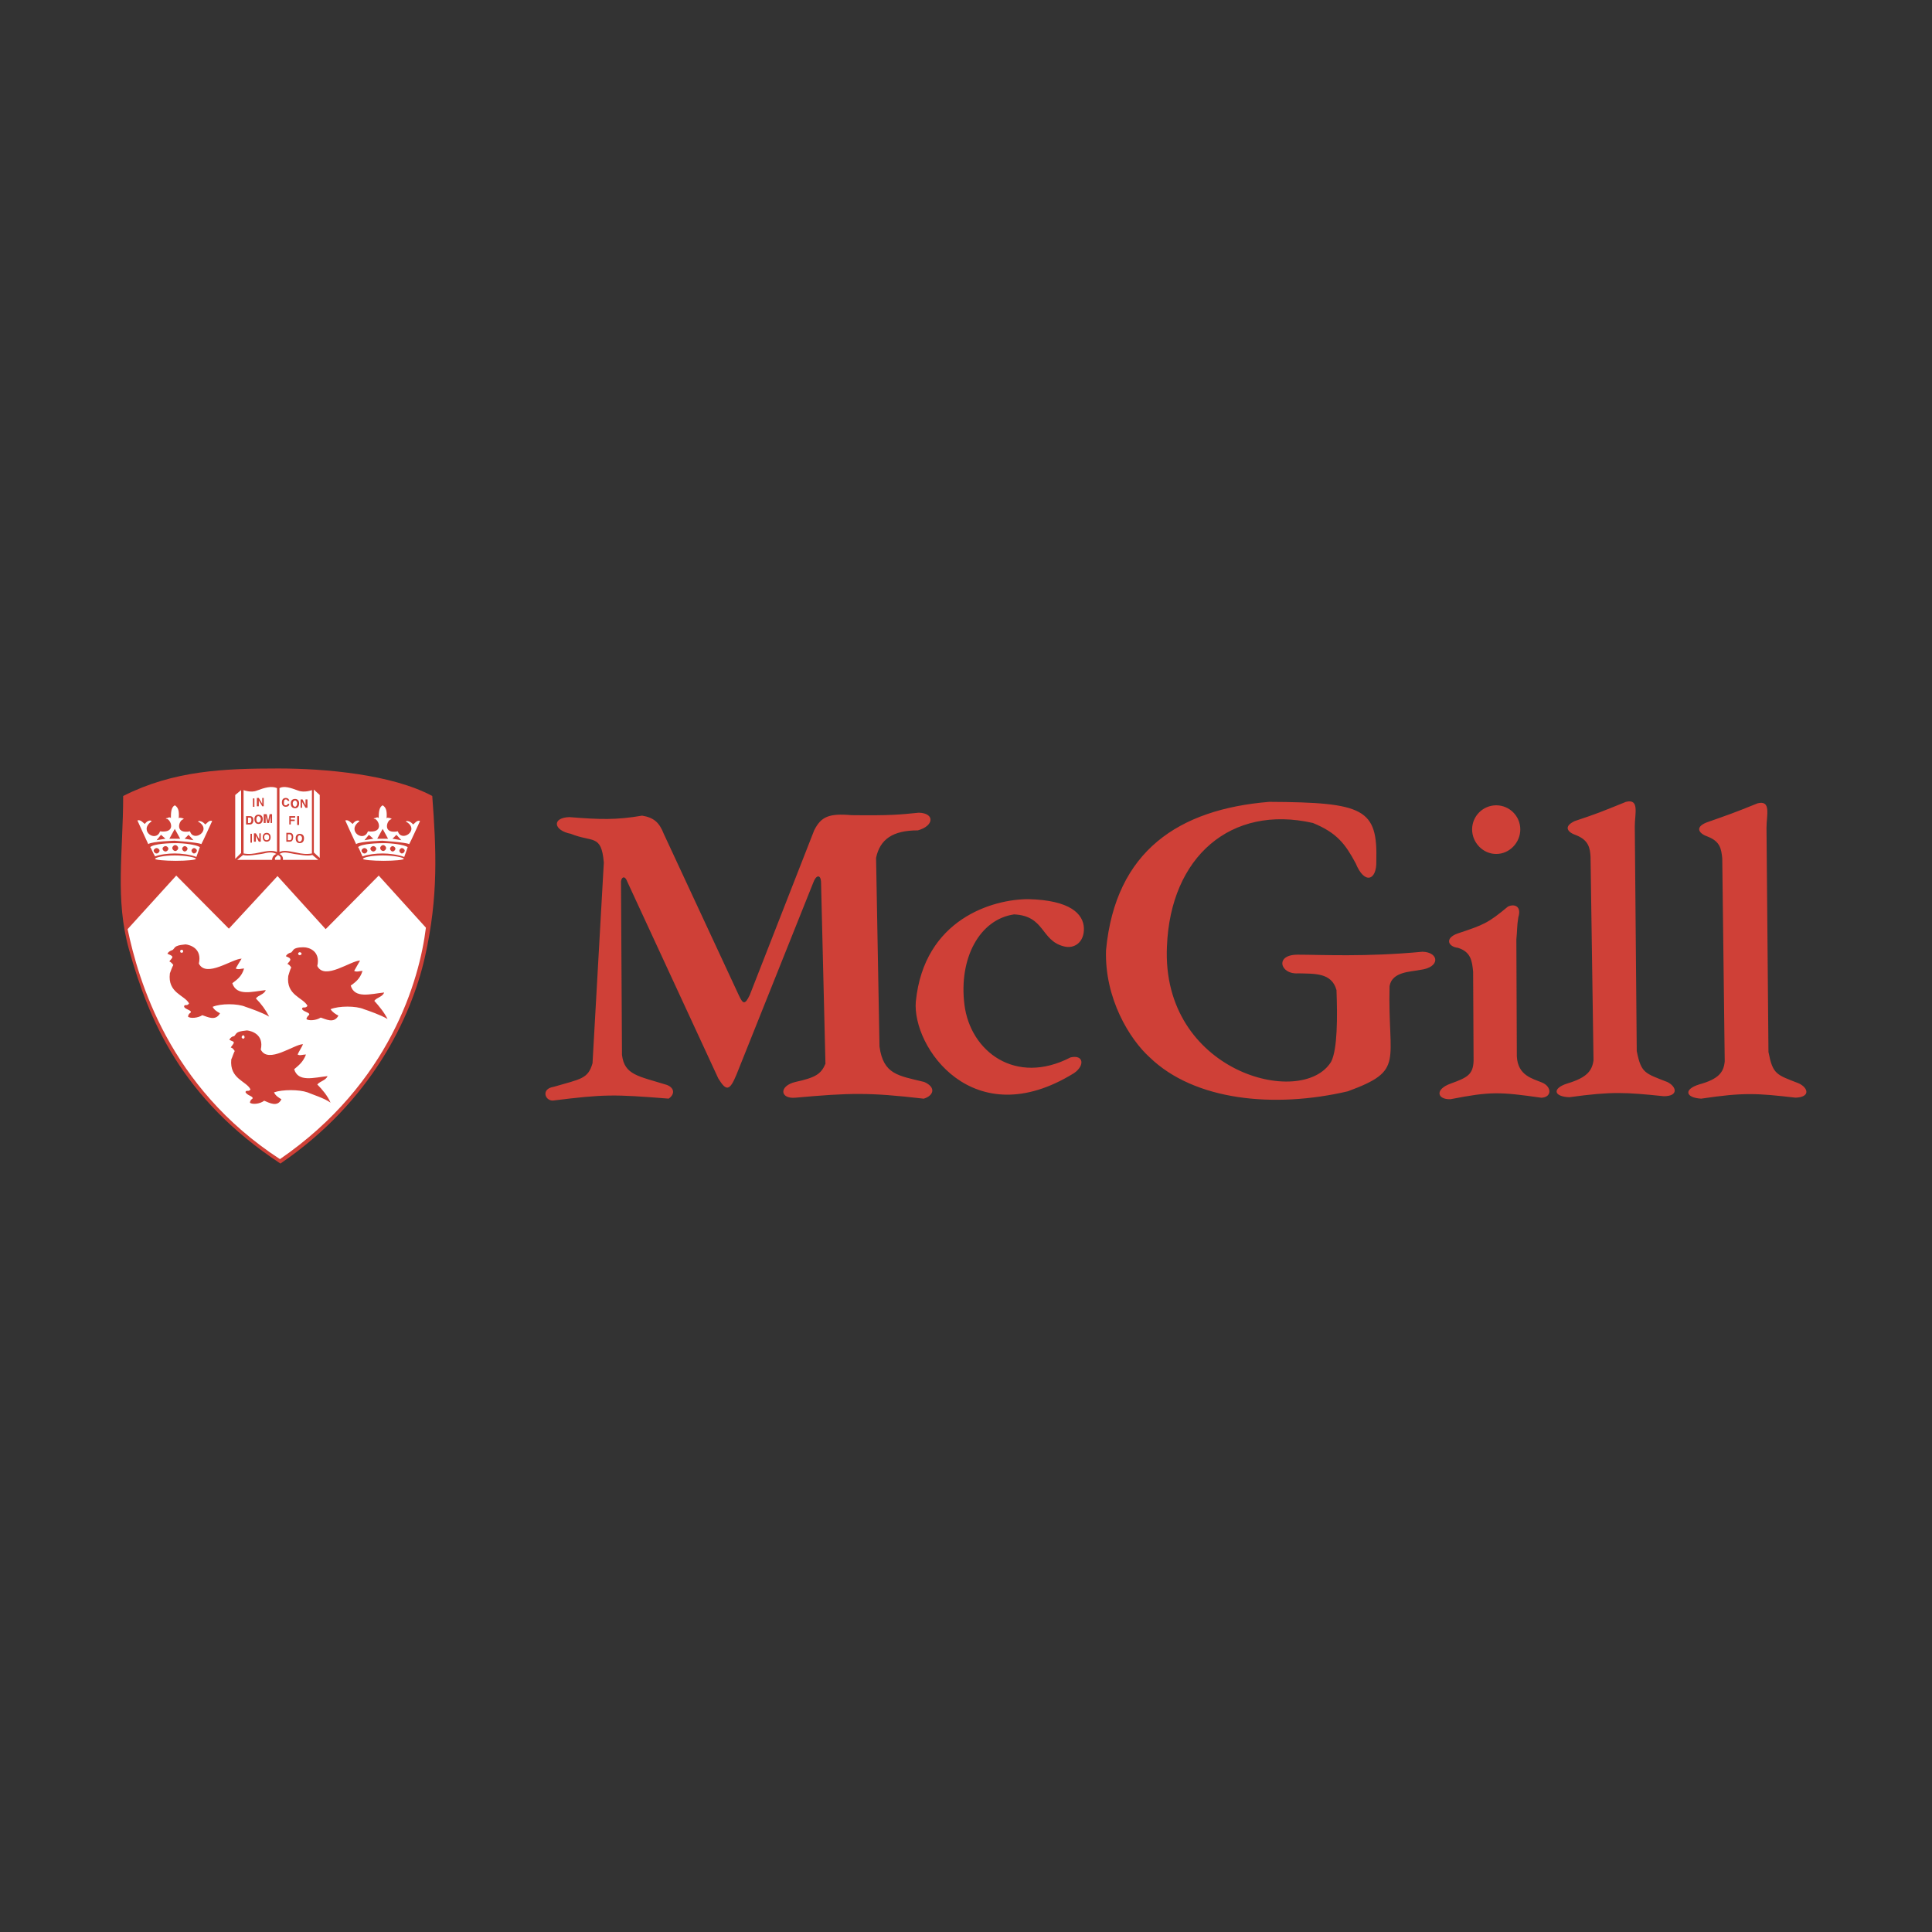 <svg viewBox="0 0 800 800" height="800" width="800" xmlns="http://www.w3.org/2000/svg" data-name="Layer 1" id="Layer_1">
  <rect x="0" y="0" width="800" height="800" fill="#333333" stroke="none"/>
  <defs>
    <style>
      .cls-1 {
        fill: #fff;
      }

      .cls-1, .cls-2 {
        fill-rule: evenodd;
      }

      .cls-2 {
        fill: #cf4037;
      }
    </style>
  </defs>
  <path d="M53.45,393.29c-5.9-20.96-2.45-40.29-2.45-63.69,20.96-10.58,41.72-11.39,64.3-11.39,19.33,0,47,2.44,63.69,11.39,1.63,21.98,2.65,41.51-3.05,66.74-5.7,25.03-22.18,59.83-59.82,85.46-41.1-27.06-54.53-59.62-62.67-88.51h0Z" class="cls-2"></path>
  <path d="M72.98,362.56l-20.14,22.18c4.48,21.16,17.09,65.32,63.08,95.23,45.58-31.34,57.79-74.27,60.44-95.84l-19.54-21.57-21.97,22.18-19.94-21.97-20.14,21.77-21.78-21.97h0ZM168.42,340.38c-.21,0-.61-.2,0-.41.41,0,1.42,0,2.65,1.43.41-.2,1.63-2.03,2.85-1.43,0,0-4.07,8.96-4.48,9.56-1.63-.81-12.01-1.42-10.99-1.42.81,0-9.36.2-10.99,1.42-.41-.81-4.48-9.77-4.48-9.77,1.22-.61,2.65,1.22,3.05,1.42,1.02-1.42,2.03-1.42,2.24-1.42,1.02.2.41.41.2.61-4.88,3.87,2.24,8.55,3.87,3.87,6.51.81,4.68-4.27,3.05-5.09-1.22-.2-.41-.41,0-.41.61-.41,1.42-.41,1.42.2,0-2.85.2-4.68,1.63-5.49,1.63,1.02,1.83,2.65,1.63,5.49.2-.61.81-.2,1.43-.2.2.2,1.22.2.2.61-1.63.61-3.25,6.1,3.05,4.88,1.42,4.69,9.15-.4,3.66-3.86h0ZM164.15,345.67l2.03,2.24-3.66-.61,1.63-1.62h0ZM158.45,343.23l2.24,4.07h-4.48l2.24-4.07ZM152.75,345.67l-1.83,2.24,3.66-.61-1.83-1.62h0Z" class="cls-1"></path>
  <path d="M150.1,354.63c-.61-1.22-1.42-3.46-1.83-3.87,1.63-1.43,8.14-1.63,10.58-1.63,3.46,0,8.34.61,9.97,1.63,0,0-.81,2.44-1.43,4.07-2.85-1.02-6.51-1.43-8.95-1.43-2.85,0-6.1.41-8.34,1.22h0ZM166.38,351.17c.61,0,1.22.61,1.22,1.02-.04.66-.57,1.18-1.22,1.22-.41,0-1.02-.61-1.02-1.22,0-.41.61-1.02,1.02-1.02ZM162.52,350.35c.61,0,1.22.61,1.22,1.02,0,.61-.61,1.22-1.22,1.22-.41,0-1.02-.61-1.02-1.22,0-.41.61-1.02,1.02-1.02ZM158.65,349.94c.61,0,1.22.61,1.22,1.22s-.61,1.22-1.22,1.22c-.66-.04-1.18-.57-1.22-1.22,0-.61.62-1.22,1.22-1.22ZM154.58,350.35c.61,0,1.22.61,1.22,1.02,0,.61-.61,1.22-1.22,1.22s-1.22-.61-1.22-1.22c0-.41.62-1.02,1.22-1.02ZM150.92,351.17c.61,0,1.22.61,1.22,1.02,0,.61-.61,1.22-1.22,1.22s-1.22-.61-1.22-1.22c0-.41.61-1.02,1.22-1.02Z" class="cls-1"></path>
  <path d="M158.45,354.22c4.48,0,8.75.81,8.75,1.42,0,.41-3.66.81-8.34.81s-8.55-.41-8.55-.81c0-.61,3.67-1.42,8.14-1.42h0ZM100.86,327.16s3.05,1.22,5.5.2c3.25-1.22,6.1-2.03,8.34-1.02v26.45c-1.83-.81-4.27-.41-7.12.2-2.85.61-4.48.81-6.72.41v-26.25h0ZM109.41,346.69c0-1.02.61-1.22,1.02-1.22s1.02.2,1.02,1.22-.61,1.22-1.02,1.22-1.02-.21-1.02-1.22ZM108.8,346.69c0,1.63,1.22,1.83,1.63,1.83s1.63-.2,1.63-1.83-1.22-1.83-1.63-1.83-1.63.2-1.63,1.83ZM107.37,347.5l-1.42-2.44h-.81v3.46h.81v-2.44l1.22,2.44h.81v-3.46h-.61v2.44h0ZM103.71,348.93h.61v-3.67h-.61v3.67ZM112.66,337.12h-1.02l-.61,2.85-.61-2.85h-1.22v3.66h.81v-3.05l.61,3.05h.81l.61-3.05v3.05h.61v-3.67h0ZM106.15,339.16c0-.81.41-1.22.81-1.22s1.02.41,1.02,1.22c0,1.02-.61,1.42-1.02,1.42s-.81-.41-.81-1.42ZM105.34,339.16c0,1.83,1.22,2.03,1.63,2.03.61,0,1.83-.2,1.83-2.03,0-1.63-1.22-1.83-1.83-1.83-.41,0-1.63.2-1.63,1.83ZM102.69,338.55h.61c.41,0,.81,0,.81,1.02,0,.61-.21,1.22-.81,1.22h-.61v-2.24h0ZM101.88,341.4h1.63c1.22,0,1.43-1.22,1.43-1.83s-.2-1.62-1.43-1.62h-1.63v3.46h0ZM108.59,332.85l-1.43-2.44h-.81v3.46h.81v-2.44l1.43,2.44h.61v-3.46h-.61v2.44ZM104.73,334.07h.61v-3.46h-.61v3.46ZM99.84,327.16l-2.44,2.03v26.45l2.44-2.44v-26.05h0Z" class="cls-1"></path>
  <path d="M98.22,356.05l2.44-2.03c1.83.61,5.7-.2,7.53-.41,2.85-.61,4.27-1.02,6.31,0-1.08.32-1.83,1.31-1.83,2.44h-14.45,0ZM131.79,356.05l-2.44-2.03c-2.03.61-5.49-.2-7.53-.41-3.25-.61-4.27-1.02-6.1,0,1.02.41,1.63,1.42,1.42,2.44h14.66ZM129.96,326.95l2.44,2.24v26.05l-2.44-2.24v-26.05Z" class="cls-1"></path>
  <path d="M129.15,327.16s-3.05,1.22-5.7.2c-3.26-1.22-5.9-2.03-7.73-1.02v26.45c1.63-.81,3.66-.41,6.72.2,2.85.61,4.48.81,6.72.41v-26.25h0ZM118.57,348.52h1.42c1.22,0,1.42-1.22,1.42-2.04,0-.61-.2-1.63-1.42-1.63h-1.42v3.67h0ZM119.17,345.47h.81c.2,0,.81.2.81,1.22,0,.61-.21,1.22-.81,1.22h-.81v-2.44ZM122.43,347.1c0,1.83,1.22,2.03,1.63,2.03.61,0,1.83-.2,1.83-2.03,0-1.63-1.22-1.83-1.83-1.83-.41,0-1.63.2-1.63,1.83ZM123.24,347.1c0-.81.41-1.22.81-1.22s1.02.41,1.02,1.22c0,1.02-.61,1.43-1.02,1.43s-.81-.41-.81-1.43ZM120.4,339.97h1.63v-.61h-1.63v-.81h1.83v-.61h-2.44v3.46h.61v-1.43ZM123.04,341.6h.81v-3.66h-.81v3.66ZM119.79,331.63c0-.41-.41-1.22-1.43-1.22s-1.63.61-1.63,1.83.61,1.83,1.63,1.83c.81,0,1.43-.41,1.43-1.22h-.61c-.2.41-.41.61-.81.61-.81,0-.81-.41-.81-1.22,0-1.02.41-1.22.81-1.22.61,0,.61.41.81.61h.61ZM120.4,332.65c0,1.83,1.22,2.03,1.83,2.03.41,0,1.63-.2,1.63-2.03,0-1.63-1.22-1.83-1.63-1.83-.61,0-1.83.2-1.83,1.83ZM121.21,332.65c0-.81.61-1.22,1.02-1.22.2,0,.81.41.81,1.22,0,1.02-.61,1.43-.81,1.43-.41,0-1.02-.41-1.02-1.43ZM126.5,333.46l-1.22-2.44h-.81v3.46h.61v-2.44l1.43,2.44h.81v-3.46h-.81v2.44h0ZM115.11,354.01c-1.02,1.02-1.43,1.02-1.22,2.03h2.24c.21-1.02,0-1.42-1.01-2.03Z" class="cls-1"></path>
  <path d="M70.34,403.05c.21-.61,1.02-2.85,1.43-3.46-.41-.61-1.22-1.42-1.63-1.42.2-.61,1.42-1.43,1.22-2.04-.41-.61-.81-.61-2.04-1.22.41-.81,1.22-1.22,1.83-1.42.81-.21.81-1.02,1.83-1.63,1.22-.61,2.44-.61,3.86-.81,1.83.2,6.92,1.63,5.5,7.94,3.05,6.1,13.84-2.03,17.71-2.03-.81,1.22-1.63,2.65-2.44,4.07,1.02.6,2.44,0,3.46,0-1.02,3.46-3.05,4.68-4.88,6.1,1.83,5.49,8.14,3.46,13.84,2.85-.61,1.83-3.05,2.03-4.07,3.46,2.21,2.21,4.07,4.75,5.49,7.53-2.65-1.62-7.94-3.45-9.77-4.06-3.25-1.43-10.38-1.43-13.63,0,.61,1.22,1.83,2.03,3.05,2.65-1.83,3.46-5.29,1.42-7.33.81-1.83,1.22-5.09,1.42-5.9.6,0,0,0-1.02,1.02-1.62.81-1.02-2.04-1.23-2.65-2.44,0-1.43,1.22,0,2.04-1.43-1.84-3.47-8.96-4.28-7.94-12.42h0ZM75.22,393.29c.41,0,.61.21.61.61s-.2.61-.61.61-.61-.2-.61-.61c0-.41.21-.61.61-.61ZM119.38,404.07c.2-.61.81-2.85,1.22-3.46-.41-.61-1.02-1.42-1.63-1.42.41-.61,1.43-1.43,1.22-2.04s-.61-.61-1.83-1.22c.41-.81,1.22-1.22,1.83-1.43.81,0,.81-1.02,1.83-1.63,1.22-.61,2.44-.61,3.87-.61,1.83,0,6.92,1.42,5.49,7.73,3.05,6.11,13.84-2.24,17.71-2.24l-2.44,4.27c1.02.61,2.44,0,3.46,0-1.02,3.46-3.25,4.88-4.88,6.1,1.63,5.49,8.14,3.46,13.83,2.85-.61,1.83-3.05,2.03-4.07,3.46,1.83,2.03,4.07,4.68,5.49,7.53-2.65-1.63-7.94-3.46-9.77-4.07-3.25-1.43-10.38-1.43-13.84,0,.81,1.22,2.03,2.03,3.26,2.65-1.83,3.46-5.29,1.43-7.33.81-1.83,1.22-5.09,1.43-5.9.61,0,0,0-.81,1.02-1.63.81-1.02-2.03-1.23-2.85-2.44,0-1.43,1.43,0,2.24-1.43-1.83-3.47-8.96-4.28-7.94-12.42h0ZM124.06,394.3c.41,0,.81.2.81.61s-.41.61-.81.61c-.2,0-.61-.2-.61-.61s.41-.61.61-.61ZM95.77,438.67c.41-.81,1.02-2.86,1.43-3.46-.41-.61-1.02-1.43-1.63-1.43.2-.61,1.42-1.63,1.22-2.23-.2-.41-.81-.41-1.83-1.02.41-.81,1.22-1.42,1.83-1.42.61-.2.61-1.02,1.63-1.63,1.22-.61,2.65-.61,3.86-.81,1.83.2,7.12,1.63,5.7,7.94,3.05,6.1,13.84-2.24,17.5-2.24-.61,1.43-1.63,2.86-2.24,4.27.81.61,2.24,0,3.46,0-1.22,3.26-3.26,4.69-4.89,6.1,1.63,5.5,8.14,3.46,13.84,2.86-.81,1.83-3.05,2.03-4.27,3.46,2.03,2.03,4.27,4.68,5.49,7.53-2.44-1.83-7.73-3.46-9.56-4.27-3.46-1.22-10.38-1.22-13.84,0,.61,1.43,2.03,2.24,3.05,2.86-1.63,3.46-5.09,1.42-7.12.6-1.83,1.43-5.09,1.63-5.9.81,0,0,0-1.02,1.02-1.63.61-1.02-2.03-1.22-2.85-2.65,0-1.22,1.43,0,2.04-1.22-1.63-3.47-8.75-4.28-7.94-12.42h0ZM100.66,428.69c.41,0,.61.41.61.81,0,.21-.2.61-.61.61-.21,0-.61-.41-.61-.61,0-.41.41-.81.61-.81Z" class="cls-2"></path>
  <path d="M82.35,340.38c-.2,0-.61-.2,0-.41.41,0,1.42,0,2.65,1.43.41-.2,1.63-2.03,2.85-1.43,0,0-4.07,8.96-4.48,9.56-1.63-.81-12-1.42-10.99-1.42.81,0-9.36.2-10.99,1.42-.41-.81-4.48-9.77-4.48-9.77,1.22-.61,2.65,1.22,3.05,1.42,1.02-1.42,2.04-1.42,2.24-1.42,1.02.2.41.41.2.61-4.88,3.87,2.24,8.55,3.87,3.87,6.51.81,4.68-4.27,3.05-5.09-1.22-.2-.41-.41,0-.41.61-.41,1.43-.41,1.43.2,0-2.85.2-4.68,1.63-5.49,1.63,1.02,1.83,2.65,1.63,5.49.2-.61.81-.2,1.42-.2.2.2,1.22.2.2.61-1.63.61-3.26,6.1,3.05,4.88,1.42,4.69,9.15-.4,3.66-3.86ZM78.07,345.67l2.03,2.24-3.66-.61,1.63-1.62h0ZM72.37,343.23l2.24,4.07h-4.48l2.24-4.07ZM66.68,345.67l-1.83,2.24,3.66-.61-1.83-1.62h0Z" class="cls-1"></path>
  <path d="M64.23,354.63c-.81-1.22-1.63-3.46-2.03-3.87,1.63-1.43,8.14-1.63,10.58-1.63,3.46,0,8.34.61,9.97,1.63,0,0-.81,2.44-1.43,4.07-2.65-1.02-6.51-1.43-8.95-1.43-2.85,0-6.11.41-8.14,1.22ZM80.31,351.17c.61,0,1.22.61,1.22,1.02-.04.66-.57,1.18-1.22,1.22-.41,0-1.02-.61-1.02-1.22,0-.41.61-1.02,1.02-1.02ZM76.44,350.35c.61,0,1.22.61,1.22,1.02-.04.65-.57,1.18-1.22,1.22-.41,0-1.02-.61-1.02-1.22,0-.41.61-1.02,1.02-1.02ZM72.57,349.94c.61,0,1.22.61,1.22,1.22s-.61,1.22-1.22,1.22-1.22-.61-1.22-1.22.61-1.22,1.22-1.22ZM68.51,350.35c.61,0,1.22.61,1.22,1.02,0,.61-.61,1.22-1.22,1.22-.65-.04-1.18-.57-1.22-1.22,0-.41.61-1.02,1.22-1.02ZM64.85,351.17c.61,0,1.22.61,1.22,1.02,0,.61-.61,1.22-1.22,1.22s-1.22-.61-1.22-1.22c0-.41.61-1.02,1.22-1.02Z" class="cls-1"></path>
  <path d="M72.37,354.22c4.48,0,8.75.81,8.75,1.42,0,.41-3.66.81-8.34.81s-8.55-.41-8.55-.81c0-.61,3.67-1.42,8.14-1.42Z" class="cls-1"></path>
  <path d="M619.55,333.46c5.5,0,9.96,4.47,9.97,9.97,0,5.5-4.48,10.18-9.97,10.18s-9.98-4.68-9.98-10.18c.01-5.5,4.47-9.96,9.98-9.97ZM714.17,439.48c-.41,4.48-2.44,7.32-10.58,9.56-6.52,2.03-5.7,5.49.81,5.89,17.7-2.65,23.19-2.23,39.06-.41,6.31-.2,5.29-4.07,1.43-5.9-9.36-3.66-10.78-3.66-12.61-13.02l-.81-92.79c0-5.29,2.03-11.6-3.67-10.18-10.58,4.27-11.39,4.48-21.16,7.94-5.09,2.04-3.05,4.68.61,5.9,5.09,2.04,5.49,5.09,5.9,8.96l1.02,84.04h0ZM659.84,439.07c-.61,4.27-2.65,7.12-10.79,9.56-6.51,2.04-5.7,5.49.81,5.7,17.71-2.44,23.2-2.04,39.07-.41,6.31,0,5.29-4.06,1.43-5.9-9.36-3.66-10.79-3.66-12.62-12.82l-.81-92.99c0-5.29,2.04-11.6-3.66-10.18-10.58,4.27-11.39,4.68-21.16,7.94-4.89,2.24-3.06,4.68.61,5.9,5.08,2.03,5.7,5.29,5.89,8.95l1.23,84.25ZM609.99,402.44c-.41-4.68-1.02-8.34-6.31-9.97-3.87-.41-5.7-3.87-.21-5.9,10.99-3.66,12.62-4.27,20.96-11.19,2.65-1.22,5.7-.2,4.27,4.48-.61,3.66-.41,5.29-.81,9.16l.2,48.43c.41,7.94,6.52,9.16,10.38,10.79,4.07,1.63,4.27,6.1-.2,6.31-17.3-2.44-20.96-2.65-37.65.61-5.49.2-6.72-4.07.2-6.52,6.72-2.44,9.16-3.66,9.36-9.36l-.19-36.83h0ZM457.98,393.49c3.87-41.31,30.32-58.4,67.56-61.46,39.28.21,44.97,2.85,44.36,24.62.2,7.94-4.89,9.77-8.55.81-4.27-7.94-7.73-12.61-17.7-16.68-33.98-7.73-59.01,14.04-60.44,51.07-2.44,52.1,55.96,67.35,67.97,47.82,2.65-5.09,2.65-18.52,2.23-29.71-2.03-7.32-9.15-6.72-15.87-6.92-7.32.61-9.97-7.73-.2-7.73s28.08,1.02,51.69-1.22c6.92.2,7.53,6.51-1.02,7.53-3.66.81-11.6.61-12.62,6.72-.81,31.74,6.52,34.8-17.3,43.55-30.52,7.12-63.48,3.86-82-14.04-8.35-7.53-18.73-24.42-18.11-44.36h0ZM379.23,414.65c3.46-34.18,31.95-42.33,46.59-42.33,17.3.41,22.79,6.1,23,12.01.2,5.7-3.87,8.75-8.35,7.53-9.56-2.44-7.73-12.62-20.55-13.23-14.25,2.03-23,18.11-20.56,37.44,2.44,19.33,21.16,33.57,43.95,21.77,5.5-1.23,5.9,3.46,1.43,6.51-41.71,25.85-67.14-10.78-65.52-29.71h0ZM250.02,357.07c-1.02-11.8-4.68-8.14-13.63-11.8-7.33-1.42-7.94-6.71-.61-6.92,12.82,1.02,19.33,1.22,30.12-.61,4.88.81,7.12,2.85,8.95,7.53,8.95,19.13,22.18,47.82,31.13,66.95,1.63,3.46,2.44,4.07,4.48-.2l26.66-68.17c2.85-5.7,6.1-7.12,15.47-6.31,16.07.2,19.94-.21,27.88-1.02,6.71.2,6.31,5.49-.41,7.32-10.38,0-15.67,3.66-17.3,11.39l1.42,78.14c1.63,11.6,7.73,12,18.52,14.65,5.09,2.24,3.86,5.7-.2,6.92-22.79-2.65-30.53-2.43-53.11-.41-6.51.61-6.92-4.89,0-6.52,8.34-1.83,10.58-3.25,12.41-7.53l-1.83-75.5c-.21-2.85-2.04-2.85-3.26.61l-31.74,79.36c-2.85,6.92-4.27,6.92-7.53,1.63l-37.65-81.4c-1.02-2.85-2.44-2.04-2.65-.2l.41,71.83c1.02,8.34,6.72,8.75,18.52,12.41,3.26,1.22,3.46,3.86.81,5.7-23-1.83-26.66-1.83-48.02.81-3.26,0-4.88-4.88.41-5.7,11.19-3.26,14.25-3.26,16.08-9.77l4.69-83.22h0Z" class="cls-2"></path>
</svg>